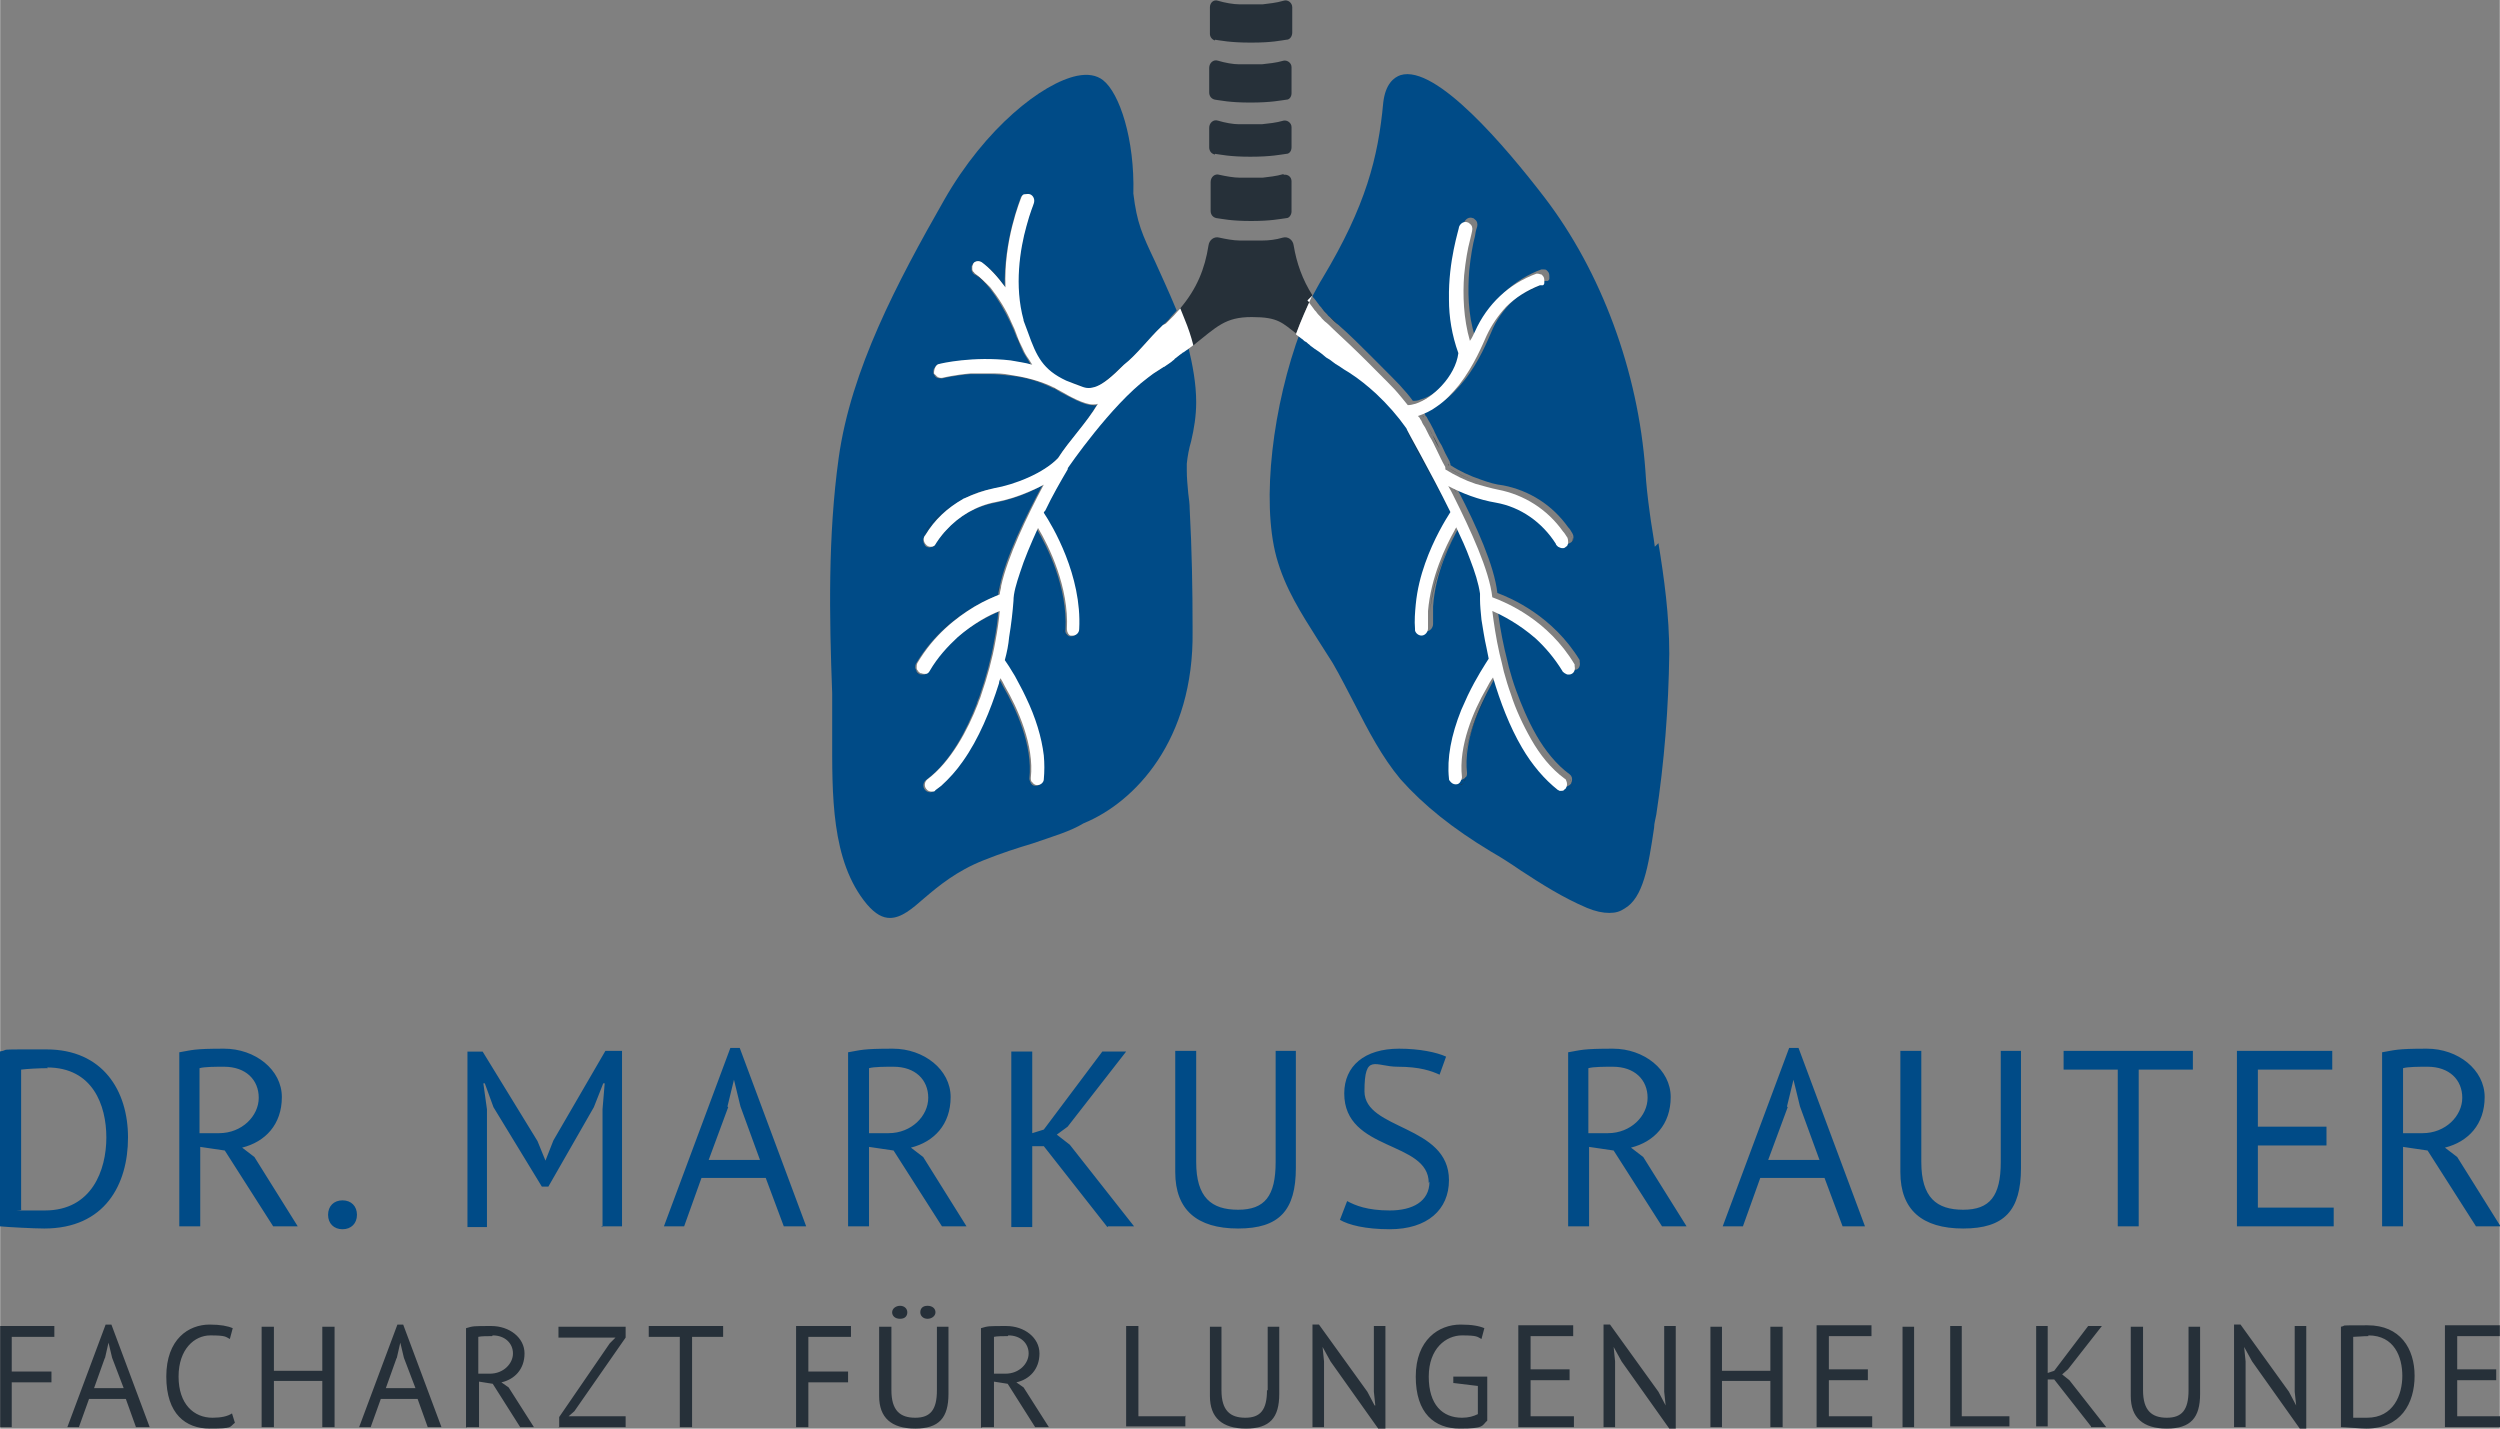 <?xml version="1.0" encoding="UTF-8"?>
<svg xmlns="http://www.w3.org/2000/svg" id="a" version="1.1" viewBox="0 0 346.1 197.8" width="420" height="240">
  
  <rect x="0" y="0" width="346.1" height="197.8" fill="#808080" stroke="none"/>
  
  <defs>
    <style>
      .st0 {
        fill: #004b87;
      }

      .st1 {
        fill: #fff;
      }

      .st2 {
        fill: #263039;
      }
    </style>
  </defs>
  <path class="st0" d="M163.6,48.9c-.1,0-.2.2-.3.2-.3.2-.6.5-.9.7,0,0-.2.1-.2.2-.4.3-.7.5-1.1.8,0,0-.1,0-.2.1-.4.3-.9.6-1.4.9,0,0,0,0,0,0-.3.2-.5.4-.8.6-5.1,3.8-11,12.4-11,12.4,0,0,0,.2-.1.3-.9,1.7-2,3.7-3.1,5.7,0,.1-.1.2-.2.3,1.2,1.9,5.3,8.7,4.9,16.1,0,.5-.4.9-.9.9s0,0,0,0c-.1,0-.2,0-.3,0-.3-.2-.6-.5-.5-.9.3-5.9-2.5-11.5-4-14-1,2.1-1.9,4.3-2.5,6.2-.5,1.5-.8,2.8-.9,3.9,0,1.5-.3,3.2-.6,5-.2,1-.4,2.1-.6,3.2.3.4.8,1.2,1.4,2.2.5.8,1,1.8,1.5,2.9,1.4,2.9,2.2,5.6,2.5,8.1.1,1.2.1,2.3,0,3.3,0,.5-.5.8-.9.8s0,0-.1,0c-.3,0-.5-.2-.6-.4-.1-.2-.2-.4-.2-.6.5-4.5-1.8-9.6-3.6-12.7-.2-.4-.4-.8-.6-1.1,0,.2-.1.5-.2.7-1.2,3.8-2.8,7.7-5,10.8-.9,1.3-1.9,2.4-3,3.4,0,0,0,0,0,0-.3.2-.5.4-.8.6-.2.1-.4.2-.5.2-.3,0-.6-.1-.8-.4-.3-.4-.2-1,.2-1.3,3.4-2.5,5.6-6.9,7-10.5.1-.4.3-.8.4-1.1.9-2.6,1.6-5.2,2-7.5.3-1.5.5-2.9.6-4.2-1.3.6-3.6,1.7-5.8,3.6-1.4,1.2-2.8,2.7-3.9,4.7-.1.2-.3.3-.5.4,0,0-.2,0-.3,0-.2,0-.3,0-.5-.1-.1,0-.2-.2-.3-.3,0-.1-.1-.3-.2-.5,0-.2,0-.4.1-.6,2.3-3.9,5.5-6.3,7.9-7.8,1.5-.9,2.8-1.4,3.5-1.7,0-.4.1-.8.2-1.2.8-4,3.5-9.5,5.9-14-.6.3-1.3.7-2,1-1.4.6-3,1.1-4.5,1.4-2.7.5-5.2,1.9-7,4-.3.4-.6.7-.9,1.1-.1.2-.3.4-.4.6,0,0,0,0,0,0-.1.2-.2.3-.3.4,0,0,0,0-.1,0-.1,0-.3.1-.4.1-.3,0-.6-.1-.7-.4-.3-.4-.2-.9,0-1.2,0,0,0,0,0,0,0,0,0,0,0,0,1.4-2.1,3.1-3.8,5.2-5,0,0,.1,0,.2-.1,0,0,0,0,0,0,1.3-.7,2.6-1.2,4.1-1.4,3-.5,6.9-2.1,8.9-4.2,1.6-2.4,3.9-4.8,5.5-7.5-.2.1-.4.2-.7.1-1.2,0-3.2-1.2-4.4-1.8-.5-.3-.8-.5-.9-.5-2-1-4.1-1.6-6.2-1.8-.9-.1-1.9-.2-2.7-.2,0,0-.1,0-.2,0-.9,0-1.7,0-2.5,0-2.3.2-3.9.6-3.9.6-.4,0-.8,0-1-.4,0,0-.1-.2-.2-.3,0-.3,0-.6.2-.8.1-.2.3-.3.5-.4.3,0,4.7-1.1,9.9-.5,1,.1,2,.3,3,.6-.2-.2-.3-.5-.5-.8-.3-.5-.6-.9-.8-1.4-.3-.6-.5-1.2-.8-1.8-.2-.6-.5-1.2-.8-1.9-.8-1.7-1.8-3.4-2.9-4.8-.7-.8-1.3-1.5-2.1-1.9-.2-.1-.3-.3-.4-.6,0,0,0,0,0,0,0,0,0-.1,0-.2,0,0,0-.1,0-.2,0,0,0,0,0,0,0-.1,0-.2.1-.3,0-.1.1-.2.2-.3.3-.2.7-.3,1,0,1.1.7,2.3,2,3.3,3.5-.2-6.5,2.1-12.2,2.2-12.5,0,0,0,0,0,0,0-.2.2-.3.4-.4.2-.1.5-.1.8,0,.5.2.7.8.5,1.3,0,0-.5,1.2-1,3.1-.9,3.2-1.7,8.3-.4,13,0,0,0,0,0,0,0,0,0,0,0,.1.2.5.4,1,.6,1.6,1.2,3.4,2.1,5.2,5.3,6.7.8.3,1.5.7,2.1.8.7.2,1.3.2,2.1,0,1-.4,2.1-1.3,3.8-3,1.8-1.4,3.5-3.7,5.2-5.3,0,0,.1-.1.2-.2,0,0,0,0,0,0,.4-.4.8-.7,1.1-1.1.3-.3.6-.7.9-1,0,0,0,0,0,0-1.2-2.9-2.2-5-3-6.8-1.8-3.8-2.5-5.3-3-9.4.2-7.5-1.9-13.9-4.2-15.7-.9-.7-2.1-.9-3.6-.6-4.8,1-12.7,7.2-18.4,17.2-6.5,11.4-12.9,23.5-14.6,35.7-1.5,10.8-1.3,22-.9,32.6,0,1.8,0,3.7,0,5.7,0,8.2-.2,17.5,4.8,23.5,1.2,1.4,2.2,1.9,3.2,1.9,1.6,0,3.1-1.3,4.7-2.7,2-1.7,4.5-3.8,8.3-5.3,2.5-1,4.7-1.7,6.7-2.3,2.9-1,5.3-1.7,7.1-2.8,7.1-2.9,15.3-11.5,15.1-26.6v-.5c0-5.4-.1-10.9-.4-16.4,0-.7-.1-1.4-.2-2.2-.1-1.1-.2-2.1-.2-3.1,0-.3,0-.7,0-1,.1-1,.3-2.1.6-3.1.4-1.7.7-3.5.7-5.4,0-2.6-.5-5.2-1.1-7.7-.2.2-.5.4-.8.6-.2.1-.4.3-.6.4h0Z"/>
  <path class="st0" d="M229.1,75.7c-.2-1.6-.5-3.1-.7-4.7h0c-.3-2.2-.5-4-.6-5.8-1-13.8-6.1-27.6-14-37.9-5.3-6.9-15-18.4-19.9-16.9-.9.3-2.1,1.2-2.4,3.8-.7,7.6-2.4,14.3-8.4,24.3-.5.8-.9,1.6-1.4,2.5,0,0,0,0,0,0,0,.1.2.3.3.4.2.3.4.5.6.8.1.2.3.3.4.5.2.3.4.5.7.8.1.1.2.3.4.4.4.4.8.8,1.2,1.1,0,0,0,0,0,0,1.5,1.3,3.1,2.9,4.6,4.4,2.2,2.2,4.1,4.1,4.3,4.4,0,0,0,0,0,0,0,0,0,0,0,0h0s0,0,0,0c.2.2.9,1,1.4,1.7.3,0,.7,0,1.1-.2,1.2-.3,2.5-1.2,3.6-2.5,1.2-1.3,2.1-2.8,2.3-4.5-.9-2.4-1.3-5-1.3-7.4,0,0,0,0,0-.1h0c-.1-5.3,1.3-9.7,1.4-10,.2-.5.7-.8,1.2-.6.1,0,.2.1.3.2.3.2.4.6.3,1,0,0-.2.5-.3,1.3-.3,1.1-.6,2.8-.8,4.8-.2,2.7-.2,6,.8,9.1.2-.5.5-.9.7-1.3,1.7-3.8,4.7-6.6,8.5-8,0,0,0,0,0,0,0,0,.1,0,.2,0,0,0,0,0,0,0,0,0,0,0,0,0,.2,0,.4,0,.5.1,0,0,0,0,0,0,0,0,0,0,0,0,0,0,.1.1.2.2,0,0,0,0,0,0,.2.2.2.5.2.8,0,0,0,.1,0,.2,0,.1-.1.2-.2.3,0,0,0,0,0,0,0,0-.1,0-.2,0,0,0-.1,0-.2,0-1.8.6-3.4,1.7-4.7,3-1.1,1.1-2.1,2.5-2.7,4-.5,1.1-1.7,4.2-3.8,6.8-.9,1.1-1.9,2.2-3.1,3-.8.5-1.7,1-2.6,1.3.2.2.2.3.3.4,0,0,0,.2.2.3.1.2.3.6.5.9.3.6.6,1.1.6,1.2.3.6.6,1.3,1,1.9.3.7.7,1.5,1.1,2.2,0,0,0,.2.1.3h0s0,0,0,0c0,0,0,.1,0,.2,1.2.8,2.7,1.5,4.2,2,1.1.4,2.1.7,3.1.8,3.6.7,6.8,2.7,9,5.8.2.2.4.5.5.7,0,0,0,0,0,0,.2.3.3.6.2.9,0,0,0,.2-.1.3,0,0-.2.2-.2.2-.2.1-.3.2-.5.2s-.4,0-.6-.2c0,0-.1-.1-.2-.2,0,0,0-.1-.1-.2-2-3.1-4.9-5.1-8.3-5.7-2.3-.4-4.7-1.3-6.6-2.3.2.4.4.8.7,1.3,2.5,4.8,5,10.4,5.4,14.1,1.9.7,7.7,3.2,11.4,9.3,0,0,0,.2,0,.2.1.4,0,.9-.4,1.1-.2,0-.3.1-.5.1s-.4,0-.5-.2c-.1,0-.2-.2-.3-.3-1.1-1.8-2.4-3.3-3.7-4.5-2.3-2-4.6-3.2-6-3.8.2,1.7.5,3.7,1,5.9.2.8.4,1.7.6,2.5.3,1.1.6,2.1,1,3.2.7,1.9,1.6,4.1,2.8,6.2s2.8,4.1,4.6,5.4c0,0,.1.1.2.2,0,0,0,0,0,0,.2.3.2.7,0,1.1,0,0-.1.1-.2.2-.2.1-.3.2-.5.2s-.2,0-.2,0c0,0,0,0,0,0,0,0-.2,0-.2-.1-2-1.5-3.6-3.5-5-5.9-1.7-2.9-3.1-6.4-4-9.7-.3.4-.6.9-.9,1.5-1.7,3.1-3.9,8-3.4,12.3,0,.2,0,.5-.2.6,0,0,0,0,0,0-.1.2-.4.3-.6.4,0,0,0,0-.1,0-.3,0-.7-.2-.8-.5,0-.1,0-.2-.1-.3-.3-2.8.2-5.9,1.7-9.5.3-.6.5-1.3.9-2,1.2-2.4,2.4-4.3,2.9-5.1-.1-.5-.2-1-.3-1.5-.3-1.4-.5-2.7-.7-3.9-.1-1-.2-1.9-.2-2.8,0-.3,0-.5,0-.8-.2-1.4-.7-3-1.4-4.8-.5-1.4-1.2-2.9-1.9-4.4,0,.1-.1.2-.2.4-1.3,2.3-3.4,6.5-3.7,11.2,0,.8,0,1.6,0,2.4,0,.5-.4,1-.9,1,0,0,0,0,0,0-.4,0-.8-.3-.9-.7,0,0,0-.1,0-.2,0-1.1,0-2.3.1-3.4.2-2,.7-3.9,1.3-5.7,1.2-3.4,2.8-6,3.5-7.1-2.8-5.6-6.2-11.3-6.1-11.6-1.2-1.7-2.6-3.3-4.2-4.8-1.1-1-2.4-2-3.7-2.9-.5-.3-1-.6-1.4-.9-.2-.1-.3-.2-.5-.3-.3-.2-.5-.4-.8-.6-.2-.1-.3-.2-.5-.3-.2-.2-.4-.3-.6-.5-.2-.1-.3-.2-.4-.3-.2-.1-.4-.3-.6-.4-.1-.1-.3-.2-.4-.3-.2-.1-.3-.3-.5-.4-.1-.1-.3-.2-.4-.3-.2-.1-.3-.3-.5-.4-.3-.2-.6-.4-.8-.6,0,0,0,0,0,0,0,0,0,0,0,0-3.9,10.4-5.5,23.6-3.4,31.4,1.2,4.4,3.5,7.9,5.7,11.4.7,1.1,1.4,2.2,2.1,3.3,1.1,1.9,2.1,3.9,3.1,5.8,1.8,3.5,3.7,7.2,6.3,10.3,3.2,3.6,7.2,6.8,12.5,10,1.4.8,2.8,1.7,4.1,2.6,2.9,1.9,5.9,3.8,9.2,5.2,1.2.5,2.2.7,3.1.7s1.5-.2,2.1-.6c2.6-1.5,3.3-5.8,4.1-11.2,0-.6.2-1.2.3-1.8,1.1-7.2,1.7-14.7,1.8-22.3,0-5.3-.7-10.4-1.5-15.3h0Z"/>
  <path class="st2" d="M168.2,5.5c.8.1,2,.4,5,.4s4.1-.3,4.9-.4c.5,0,.8-.5.8-1V1c0-.6-.6-1.1-1.2-.9-1,.3-2.1.4-2.9.5-.6,0-1.1,0-1.6,0-.5,0-1.1,0-1.6,0-.8,0-2-.2-3-.5-.6-.2-1.1.3-1.1.9v3.7c0,.4.3.8.7.9h0Z"/>
  <path class="st2" d="M168.2,21.3c.8.1,2,.4,4.9.4s4.2-.3,5-.4c.4,0,.7-.4.7-.9,0-.1,0-.3,0-.4v-2.4c0-.6-.6-1-1.1-.9-1,.3-2.1.4-3,.5-.6,0-1.1,0-1.6,0-.5,0-1.1,0-1.6,0-.8,0-1.9-.2-2.9-.5-.6-.2-1.2.3-1.2,1v2.7c0,.5.3.9.8,1h0Z"/>
  <path class="st2" d="M177.7,24.1c-1,.3-2.1.4-2.9.5-.6,0-1.1,0-1.6,0-.5,0-1.1,0-1.6,0-.8,0-1.9-.2-2.8-.4-.6-.2-1.2.3-1.2,1,0,1.4,0,2.7,0,4,0,.5.3.9.8,1,.8.1,2,.4,4.8.4s4.1-.3,4.9-.4c.4,0,.7-.5.7-.9,0-1.3,0-2.7,0-4.2,0-.6-.5-1-1.1-.9Z"/>
  <path class="st2" d="M168.2,13.8c.8.1,2,.4,4.9.4s4.2-.3,5-.4c.4,0,.7-.4.7-.9v-3.6c0-.6-.6-1-1.1-.9-1,.3-2.1.4-3,.5-.6,0-1.1,0-1.6,0-.5,0-1.1,0-1.6,0-.8,0-1.9-.2-2.9-.5-.6-.2-1.2.3-1.2,1v3.4c0,.5.3.9.8,1Z"/>
  <path class="st2" d="M185.2,44.9c-.4-.4-.8-.8-1.2-1.1.4.4.8.8,1.2,1.1Z"/>
  <path class="st2" d="M161,50.8c0,0-.1,0-.2.1,0,0,.1,0,.2-.1Z"/>
  <path class="st2" d="M162.3,49.9c0,0-.2.1-.2.2,0,0,.2-.1.2-.2Z"/>
  <path class="st2" d="M163.6,48.9c-.1,0-.2.2-.3.2.1,0,.2-.2.3-.2Z"/>
  <path class="st2" d="M200.3,53c-1.1,1.2-2.4,2.1-3.6,2.5,1.2-.3,2.5-1.2,3.6-2.5Z"/>
  <path class="st2" d="M194.3,53.9s0,0,0,0h0s0,0,0,0h0Z"/>
  <path class="st2" d="M194.2,53.8c-.2-.3-2.1-2.2-4.3-4.4,2.2,2.2,4.1,4.1,4.3,4.4Z"/>
  <path class="st2" d="M133.1,69.1s0,0,0,0c0,0,0,0,0,0Z"/>
  <path class="st2" d="M203.8,30.4c.1,0,.2.1.3.2,0,0-.2-.2-.3-.2-.5-.2-1,.1-1.2.6,0,.3-1.5,4.7-1.4,10-.1-5.3,1.3-9.7,1.4-10,.2-.5.7-.8,1.2-.6h0Z"/>
  <path class="st2" d="M134.5,37.3c0,0,0-.1,0-.2,0,0,0,.1,0,.2Z"/>
  <path class="st2" d="M147.4,65.1c-.9,1.7-2,3.7-3.1,5.7,1-2.1,2.1-4,3.1-5.7Z"/>
  <path class="st2" d="M130.5,73.5c-.3.4-.6.7-.9,1.1.3-.4.6-.8.9-1.1Z"/>
  <path class="st2" d="M137.8,94.6c-1.2,3.8-2.8,7.7-5,10.8,2.2-3.1,3.8-7,5-10.8Z"/>
  <path class="st2" d="M129.8,108.7s0,0,0,0c0,0,0,0,0,0Z"/>
  <path class="st2" d="M201.7,68.4c-.2-.4-.4-.8-.7-1.3h0c.2.4.4.8.7,1.3Z"/>
  <path class="st2" d="M134.5,36.9s0,0,0,0c0,0,0,0,0,0Z"/>
  <path class="st2" d="M204.8,66.8c-1.5-.5-2.9-1.2-4.2-2,0,0,0-.1,0-.2,0,0,0,.1,0,.2,1.2.8,2.7,1.5,4.2,2h0Z"/>
  <path class="st2" d="M217.5,74.2c.2.3.3.6.2.9,0-.3,0-.7-.2-.9,0,0,0,0,0,0-.2-.3-.3-.5-.5-.7.2.2.4.5.5.7,0,0,0,0,0,0h0Z"/>
  <path class="st2" d="M216.2,75.6c0,0-.1-.1-.2-.2,0,0,.1.1.2.2.2.1.4.2.6.2s.3,0,.5-.2c-.2.1-.3.2-.5.2s-.4,0-.6-.2h0Z"/>
  <path class="st2" d="M218.2,93.2c-.2,0-.3.1-.5.1s-.4,0-.5-.2c.2.1.3.2.5.2s.3,0,.5-.1c.4-.2.5-.7.4-1.1.1.4,0,.9-.4,1.1h0Z"/>
  <path class="st2" d="M207.3,84.6c1.4.6,3.7,1.8,6,3.8-2.3-2-4.6-3.2-6-3.8h0Z"/>
  <path class="st2" d="M204.7,45.5c1.7-3.8,4.7-6.6,8.5-8,0,0,0,0,0,0,0,0,.1,0,.2,0,0,0-.1,0-.2,0,0,0,0,0,0,0-3.8,1.4-6.8,4.2-8.5,8-.2.4-.4.9-.7,1.3h0c.2-.5.5-.9.7-1.3h0Z"/>
  <path class="st2" d="M209.1,42.3c1.3-1.3,2.9-2.3,4.7-3,0,0,.1,0,.2,0,0,0-.1,0-.2,0-1.8.6-3.4,1.7-4.7,3h0Z"/>
  <path class="st2" d="M214.2,39.2s0,0,0,0c.1,0,.2-.2.2-.3,0,.1-.1.2-.2.3,0,0,0,0,0,0h0Z"/>
  <path class="st2" d="M214.4,37.8s0,0,0,0c0,0-.1-.1-.2-.2,0,0,.1.1.2.2,0,0,0,0,0,0h0Z"/>
  <path class="st2" d="M197.1,57.8c0-.1-.1-.2-.3-.4h0c.2.2.2.3.3.4h0Z"/>
  <path class="st2" d="M199.3,62.1c-.3-.6-.6-1.3-1-1.9,0,0-.3-.6-.6-1.2.3.6.6,1.1.6,1.2.3.6.6,1.3,1,1.9h0Z"/>
  <path class="st2" d="M199.4,56.1c1.2-.8,2.2-1.9,3.1-3-.9,1.1-1.9,2.2-3.1,3Z"/>
  <path class="st2" d="M139.6,51.9c2,.3,4.2.8,6.2,1.8,0,0,.3.2.9.5-.5-.3-.8-.5-.9-.5-2-1-4.1-1.6-6.2-1.8h0Z"/>
  <path class="st2" d="M126.9,93.2c-.1,0-.2-.2-.3-.3,0,.1.2.2.3.3.2,0,.3.1.5.1s.2,0,.3,0c0,0-.2,0-.3,0-.2,0-.3,0-.5-.1h0Z"/>
  <path class="st2" d="M132.1,88.2c2.2-1.9,4.4-3.1,5.8-3.6h0c-1.3.6-3.6,1.7-5.8,3.6h0Z"/>
  <path class="st2" d="M137.3,88.7c-.4,2.3-1.1,4.9-2,7.5-.1.4-.3.7-.4,1.1.1-.4.3-.8.4-1.1.9-2.6,1.6-5.2,2-7.5h0Z"/>
  <path class="st2" d="M138.3,81.2c0,.4-.2.8-.2,1.2h0c0-.4.1-.8.2-1.2Z"/>
  <path class="st2" d="M126.6,91.8c2.3-3.9,5.5-6.3,7.9-7.8-2.5,1.5-5.6,3.9-7.9,7.8-.1.2-.1.4-.1.6,0-.2,0-.4.1-.6h0Z"/>
  <path class="st2" d="M142.1,68.1c.7-.3,1.4-.6,2-1h0c-.6.3-1.3.7-2.1,1h0Z"/>
  <path class="st2" d="M138,93.8c.2.3.4.7.6,1.1-.2-.4-.4-.8-.6-1.1h0Z"/>
  <path class="st2" d="M139.3,88.2c.3-1.8.5-3.6.6-5,0-1.1.4-2.4.9-3.9-.5,1.5-.8,2.8-.9,3.9,0,1.5-.3,3.2-.6,5h0Z"/>
  <path class="st2" d="M158.6,52.5c.3-.2.5-.4.8-.6,0,0,0,0,0,0,0,0,0,0,0,0-.3.2-.5.4-.8.6h0Z"/>
  <path class="st2" d="M147.2,87.1c.3-5.9-2.5-11.5-4-14h0c1.5,2.5,4.3,8.2,4,14,0,.4.2.8.5.9-.3-.2-.6-.5-.5-.9Z"/>
  <path class="st2" d="M179.4,46.3c.7-1.9,1.5-3.7,2.3-5.4,0,0,0,0,0,0,0,0,0,0,0,0-1.4-2.2-2.2-4.5-2.6-6.9-.1-.8-.8-1.3-1.5-1.1-1,.3-2,.4-2.8.4-.6,0-1.1,0-1.6,0-.5,0-1.1,0-1.6,0-.8,0-1.9-.2-2.8-.4-.7-.2-1.4.3-1.5,1.1-.5,3.2-1.6,6-4,8.8,0,0,0,0,0,0,0,0,0,0,0,0,.2.5.4,1,.6,1.5.5,1.1.9,2.3,1.2,3.6-.2.2-.5.4-.8.6.3-.2.5-.4.8-.6,3.4-2.7,4.5-4,8.2-4s4.2.8,6.3,2.4c0,0,0,0,0,0,0,0,0,0,0,0h0Z"/>
  <path class="st2" d="M128.8,75.7s0,0,.1,0c.1-.1.2-.2.3-.4-.1.2-.2.3-.3.4,0,0,0,0-.1,0h0Z"/>
  <path class="st2" d="M140,93.6c-.6-1-1.1-1.8-1.4-2.2h0c.3.4.8,1.2,1.4,2.2h0Z"/>
  <path class="st2" d="M144,107.9c0,.5-.5.8-.9.8s0,0-.1,0c-.3,0-.5-.2-.6-.4.1.2.4.4.6.4,0,0,0,0,.1,0,.5,0,.9-.4.9-.8.1-1.1.1-2.2,0-3.3.1,1.2.1,2.3,0,3.3h0Z"/>
  <path class="st2" d="M151,56.1c.3,0,.5,0,.7-.1h0c-.1.1-.4.2-.7.1h0Z"/>
  <path class="st2" d="M142.7,26.7c.5.2.7.8.5,1.3,0,0-.5,1.2-1,3.1.5-1.9,1-3,1-3.1.2-.5,0-1.1-.5-1.3-.3-.1-.5,0-.8,0,.2-.1.5-.1.8,0h0Z"/>
  <path class="st2" d="M135.9,36.3c1.1.7,2.3,2,3.3,3.5-.2-6.5,2.1-12.2,2.2-12.5,0,0,0,0,0,0,0,0,0,0,0,0-.1.3-2.5,6-2.2,12.5-1.1-1.5-2.2-2.7-3.3-3.5-.3-.2-.7-.2-1,0,.3-.2.7-.3,1,0h0Z"/>
  <path class="st2" d="M139.9,44.7c.3.6.6,1.3.8,1.9.2.6.5,1.2.8,1.8-.3-.6-.5-1.2-.8-1.8-.2-.6-.5-1.2-.8-1.9Z"/>
  <path class="st2" d="M134.9,37.9c-.2-.1-.3-.3-.4-.6,0,.2.2.4.4.6.7.5,1.4,1.2,2.1,1.9-.7-.8-1.3-1.5-2.1-1.9h0Z"/>
  <path class="st2" d="M142.4,45.9c1.2,3.4,2.1,5.2,5.3,6.7.8.3,1.5.7,2.1.8-.6-.2-1.3-.5-2.1-.8-3.2-1.5-4.1-3.3-5.3-6.7-.2-.5-.4-1.1-.6-1.6,0,0,0,0,0-.1,0,0,0,0,0,.1.2.5.4,1,.6,1.6h0Z"/>
  <path class="st2" d="M155.6,50.4c1.8-1.4,3.5-3.7,5.2-5.3-1.7,1.6-3.4,3.9-5.2,5.3-1.7,1.7-2.8,2.6-3.8,3,1-.4,2.1-1.2,3.8-3h0Z"/>
  <path class="st2" d="M217.3,107.9c0,0,.1.1.2.2,0,0,0-.1-.2-.2-1.9-1.4-3.4-3.3-4.6-5.4,1.2,2.1,2.8,4.1,4.6,5.4h0Z"/>
  <path class="st2" d="M136.7,51.7c0,0,.1,0,.2,0,0,0-.1,0-.2,0Z"/>
  <path class="st2" d="M132.9,69.2c-2.1,1.2-3.9,2.8-5.2,5,0,0,0,0,0,0,0,0,0,0,0,0,1.4-2.1,3.1-3.8,5.2-5h0Z"/>
  <path class="st2" d="M162.1,43.9c-.4.4-.7.7-1.1,1.1.4-.4.8-.7,1.1-1.1Z"/>
  <path class="st2" d="M142.2,49.8c.2.3.3.5.5.8h0c-.2-.2-.3-.5-.5-.8Z"/>
  <path class="st2" d="M129.9,50.5c.3,0,4.7-1.1,9.9-.5-5.2-.6-9.6.4-9.9.5-.2,0-.4.2-.5.4.1-.2.3-.3.5-.4Z"/>
  <path class="st2" d="M129.3,52c.2.3.6.5,1,.4,0,0,1.6-.4,3.9-.6-2.3.2-3.9.6-3.9.6-.4,0-.8,0-1-.4Z"/>
  <path class="st2" d="M213.6,37.4s0,0,0,0c0,0,0,0,0,0Z"/>
  <path class="st2" d="M201.9,73.1c.7,1.5,1.4,3,1.9,4.4-.5-1.4-1.2-2.9-1.9-4.4h0Z"/>
  <path class="st2" d="M205.2,82.3c0,.3,0,.6,0,.8,0,.8.1,1.8.2,2.8-.1-1-.2-1.9-.2-2.8,0-.3,0-.5,0-.8h0Z"/>
  <path class="st2" d="M196.2,83.9c-.1,1.1-.2,2.2-.1,3.4,0,0,0,.1,0,.2,0,0,0-.1,0-.2,0-1.1,0-2.3.1-3.4h0Z"/>
  <path class="st2" d="M194.8,59.6c-1.2-1.7-2.6-3.3-4.2-4.8,1.6,1.5,3,3.1,4.2,4.8,0,.2,3.3,5.9,6.1,11.6-.7,1.1-2.3,3.7-3.5,7.1,1.2-3.4,2.8-6,3.5-7.1-2.8-5.6-6.2-11.3-6.1-11.6Z"/>
  <path class="st2" d="M200.6,64.5c0,0,0-.2-.1-.3,0,0,0,.2.1.3h0Z"/>
  <path class="st2" d="M206.5,91.4c-.1-.5-.2-1-.3-1.5.1.5.2,1,.3,1.5-.5.8-1.7,2.6-2.9,5.1-.3.7-.6,1.3-.9,2,.3-.6.5-1.3.9-2,1.2-2.4,2.4-4.3,2.9-5.1h0Z"/>
  <path class="st2" d="M214.1,37.5s0,0,0,0c0,0,0,0,0,0Z"/>
  <path class="st2" d="M180.3,47c-.3-.2-.6-.4-.8-.6.3.2.5.4.8.6Z"/>
  <path class="st2" d="M182.1,48.4c-.1-.1-.3-.2-.4-.3.1.1.3.2.4.3Z"/>
  <path class="st2" d="M201.7,73.5c-1.3,2.3-3.4,6.5-3.7,11.2.4-4.7,2.4-8.9,3.7-11.2Z"/>
  <path class="st2" d="M183.1,49.2c-.2-.1-.3-.2-.4-.3.1.1.3.2.4.3Z"/>
  <path class="st2" d="M184.2,50c-.2-.1-.3-.2-.5-.3.2.1.3.2.5.3Z"/>
  <path class="st2" d="M208.2,90.5c.2.8.4,1.7.6,2.5-.2-.9-.4-1.7-.6-2.5Z"/>
  <path class="st2" d="M185.5,50.9c-.2-.1-.3-.2-.5-.3.2.1.3.2.5.3Z"/>
  <path class="st2" d="M181.2,47.7c-.1-.1-.3-.2-.4-.3.1,0,.3.2.4.3Z"/>
  <path class="st2" d="M216.5,109.6s0,0,0,0c0,0,0,0,0,0Z"/>
  <path class="st2" d="M204.1,32.9c-.3,1.1-.6,2.8-.8,4.8.2-2,.5-3.7.8-4.8Z"/>
  <path class="st2" d="M202.9,107.6c0,.2,0,.5-.2.6.1-.2.2-.4.2-.6-.5-4.3,1.6-9.2,3.4-12.3-1.7,3.1-3.9,8-3.4,12.3h0Z"/>
  <path class="st2" d="M217.5,109.2c0,0-.1.1-.2.2,0,0,.2-.1.2-.2.2-.3.2-.7,0-1.1.2.3.2.7,0,1.1h0Z"/>
  <path class="st2" d="M207.2,93.8c1,3.4,2.3,6.8,4,9.7-1.7-2.9-3.1-6.4-4-9.7h0Z"/>
  <path class="st2" d="M182,41.3c.2.3.4.5.6.8-.2-.3-.4-.5-.6-.8Z"/>
  <path class="st2" d="M202,108.7c-.3,0-.7-.2-.8-.5.2.3.5.5.8.5s0,0,.1,0c.3,0,.5-.2.6-.4-.1.2-.4.3-.6.4,0,0,0,0-.1,0h0Z"/>
  <path class="st2" d="M183,42.6c.2.3.4.5.7.8-.2-.3-.5-.5-.7-.8Z"/>
  <path class="st2" d="M194.3,53.9s0,0,0,0c0,0,0,0,0,0Z"/>
  <path class="st2" d="M201.3,41.1s0,0,0-.1c0,0,0,0,0,.1Z"/>
  <path class="st1" d="M181.7,40.9c-.8,1.7-1.6,3.5-2.3,5.4,0,0,0,0,0,0,0,0,0,0,0,0,.3.2.5.4.8.6.2.1.3.3.5.4.1,0,.3.2.4.3.2.1.3.3.5.4.1.1.3.2.4.3.2.1.4.3.6.4.1.1.3.2.4.3.2.2.4.3.6.5.2.1.3.2.5.3.3.2.5.4.8.6.2.1.3.2.5.3.4.3.9.6,1.4.9,1.4.9,2.6,1.9,3.7,2.9,1.6,1.5,3,3.1,4.2,4.8,0,.2,3.3,5.9,6.1,11.6-.7,1.1-2.3,3.7-3.5,7.1-.6,1.7-1.1,3.6-1.3,5.7-.1,1.1-.2,2.2-.1,3.4,0,0,0,.1,0,.2.1.4.5.7.9.7s0,0,0,0c.5,0,.9-.5.9-1,0-.8,0-1.6,0-2.4.4-4.7,2.4-8.9,3.7-11.2,0-.1.2-.3.2-.4h0c.7,1.5,1.4,3,1.9,4.4.7,1.8,1.2,3.4,1.4,4.8,0,.3,0,.6,0,.8,0,.8.1,1.8.2,2.8.2,1.2.4,2.6.7,3.9.1.5.2,1,.3,1.5-.5.8-1.7,2.6-2.9,5.1-.3.7-.6,1.3-.9,2-1.4,3.5-2,6.7-1.7,9.5,0,.1,0,.2.1.3.2.3.5.5.8.5s0,0,.1,0c.3,0,.5-.2.6-.4,0,0,0,0,0,0,.1-.2.2-.4.2-.6-.5-4.3,1.6-9.2,3.4-12.3.3-.6.6-1.1.9-1.5h0c1,3.4,2.3,6.8,4,9.7,1.4,2.4,3.1,4.4,5,5.9,0,0,.1,0,.2.1,0,0,0,0,0,0,0,0,.2,0,.2,0,.2,0,.4,0,.5-.2,0,0,.2-.1.2-.2.2-.3.2-.7,0-1.1,0,0,0,0,0,0,0,0,0-.1-.2-.2-1.9-1.4-3.4-3.3-4.6-5.4-1.2-2.1-2.2-4.3-2.8-6.2-.4-1.1-.7-2.1-1-3.2-.2-.9-.4-1.7-.6-2.5-.5-2.2-.8-4.3-1-5.9h0c1.4.6,3.7,1.8,6,3.8,1.3,1.2,2.6,2.7,3.7,4.5,0,.1.2.2.3.3.2.1.3.2.5.2s.3,0,.5-.1c.4-.2.5-.7.4-1.1,0,0,0-.2,0-.2-3.7-6.2-9.5-8.6-11.4-9.3-.4-3.7-3-9.3-5.4-14.1-.2-.4-.4-.8-.7-1.3h0c1.9,1,4.2,1.9,6.6,2.3,3.4.6,6.4,2.7,8.3,5.7,0,0,0,.1.1.2,0,0,.1.1.2.2.2.1.4.2.6.2.2,0,.3,0,.5-.2,0,0,.2-.1.2-.2,0,0,.1-.2.1-.3,0-.3,0-.7-.2-.9,0,0,0,0,0,0-.2-.3-.3-.5-.5-.7-2.2-3.1-5.4-5.1-9-5.8-1-.2-2-.5-3.1-.8-1.5-.5-2.9-1.2-4.2-2,0,0,0-.1,0-.2,0,0,0,0,0,0h0c0,0,0-.2-.1-.3-.4-.7-.7-1.4-1.1-2.2-.3-.6-.6-1.3-1-1.9,0,0-.3-.6-.6-1.2-.2-.3-.4-.6-.5-.9,0,0-.1-.2-.2-.3,0-.1-.1-.2-.3-.4h0c.9-.3,1.8-.7,2.6-1.3,1.2-.8,2.2-1.9,3.1-3,2.1-2.7,3.3-5.7,3.8-6.8.7-1.5,1.6-2.8,2.7-4,1.3-1.3,2.9-2.3,4.7-3,0,0,.1,0,.2,0,0,0,.1,0,.2,0,0,0,0,0,0,0,.1,0,.2-.2.2-.3,0,0,0-.1,0-.2,0-.3,0-.6-.2-.8,0,0,0,0,0,0,0,0-.1-.1-.2-.2,0,0,0,0,0,0,0,0,0,0,0,0-.2,0-.3-.1-.5-.1,0,0,0,0,0,0,0,0,0,0,0,0,0,0-.1,0-.2,0,0,0,0,0,0,0-3.8,1.4-6.8,4.2-8.5,8-.2.4-.4.9-.7,1.3h0c-.9-3.1-1-6.4-.8-9.1.2-2,.5-3.7.8-4.8.2-.8.3-1.3.3-1.3.1-.4,0-.8-.3-1,0,0-.2-.2-.3-.2-.5-.2-1,.1-1.2.6,0,.3-1.5,4.7-1.4,10h0c0,0,0,0,0,.1,0,2.4.4,4.9,1.3,7.4-.2,1.6-1.1,3.2-2.3,4.5-1.1,1.2-2.4,2.1-3.6,2.5-.4.1-.7.2-1.1.2-.5-.6-1.2-1.5-1.4-1.7,0,0,0,0,0,0h0s0,0,0,0h0s0,0,0,0c-.2-.3-2.1-2.2-4.3-4.4-1.5-1.5-3.2-3.1-4.6-4.4,0,0,0,0,0,0-.4-.4-.8-.8-1.2-1.1-.1-.1-.3-.3-.4-.4-.2-.3-.5-.5-.7-.8-.1-.2-.3-.3-.4-.5-.2-.3-.4-.5-.6-.8,0-.1-.2-.3-.3-.4,0,0,0,0,0,0h0Z"/>
  <path class="st1" d="M161,45s0,0,0,0c0,0-.1.1-.2.2-1.7,1.6-3.4,3.9-5.2,5.3-1.7,1.7-2.8,2.6-3.8,3-.8.3-1.4.3-2.1,0-.6-.2-1.3-.5-2.1-.8-3.2-1.5-4.1-3.3-5.3-6.7-.2-.5-.4-1.1-.6-1.6,0,0,0,0,0-.1,0,0,0,0,0,0-1.3-4.7-.5-9.8.4-13,.5-1.9,1-3,1-3.1.2-.5,0-1.1-.5-1.3-.3-.1-.5,0-.8,0-.2,0-.3.2-.4.4,0,0,0,0,0,0-.1.3-2.5,6-2.2,12.5-1.1-1.5-2.2-2.7-3.3-3.5-.3-.2-.7-.2-1,0,0,0-.2.2-.2.3,0,.1-.1.2-.1.3,0,0,0,0,0,0,0,0,0,.1,0,.2,0,0,0,.1,0,.2,0,0,0,0,0,0,0,.2.2.4.4.6.7.5,1.4,1.2,2.1,1.9,1.1,1.4,2.2,3.1,2.9,4.8.3.6.6,1.3.8,1.9.2.6.5,1.2.8,1.8.2.5.5,1,.8,1.4.2.3.3.5.5.8h0c-1-.3-2-.4-3-.6-5.2-.6-9.6.4-9.9.5-.2,0-.4.2-.5.4-.1.2-.2.5-.2.8,0,.1,0,.2.2.3.2.3.6.5,1,.4,0,0,1.6-.4,3.9-.6.8,0,1.6,0,2.5,0,0,0,.1,0,.2,0,.9,0,1.8,0,2.7.2,2,.3,4.2.8,6.2,1.8,0,0,.3.2.9.5,1.2.7,3.2,1.8,4.4,1.8.3,0,.5,0,.7-.1h0c-1.6,2.7-4,5.1-5.5,7.5-2,2.1-6,3.7-8.9,4.2-1.4.3-2.8.8-4.1,1.4,0,0,0,0,0,0,0,0-.1,0-.2.1-2.1,1.2-3.9,2.8-5.2,5,0,0,0,0,0,0s0,0,0,0c-.3.3-.3.8,0,1.2.2.3.5.4.7.4s.3,0,.4-.1c0,0,0,0,.1,0,.1-.1.2-.2.3-.4,0,0,0,0,0,0,.1-.2.3-.4.4-.6.3-.4.6-.8.9-1.1,1.9-2.1,4.3-3.5,7-4,1.6-.3,3.1-.8,4.5-1.4.7-.3,1.4-.6,2.1-1h0c-2.4,4.5-5,10-5.9,14,0,.4-.2.8-.2,1.2h0c-.7.3-2,.8-3.5,1.7-2.5,1.5-5.6,3.9-7.9,7.8-.1.2-.1.4-.1.6,0,.2,0,.3.2.5,0,.1.2.2.3.3.2,0,.3.1.5.1s.2,0,.3,0c.2,0,.4-.2.5-.4,1.1-1.9,2.5-3.4,3.9-4.7,2.2-1.9,4.4-3.1,5.8-3.6h0c-.1,1.2-.3,2.6-.6,4.2-.4,2.3-1.1,4.9-2,7.5-.1.4-.3.7-.4,1.1-1.4,3.6-3.7,8-7,10.5-.4.3-.5.9-.2,1.3.2.3.5.4.8.4s.4,0,.5-.2c.3-.2.5-.4.8-.6,0,0,0,0,0,0,1.1-1,2.1-2.1,3-3.4,2.2-3.1,3.8-7,5-10.8,0-.2.1-.5.2-.7h0c.2.3.4.7.6,1.1,1.8,3.1,4.1,8.2,3.6,12.7,0,.2,0,.5.2.6.1.2.4.4.6.4,0,0,0,0,.1,0,.5,0,.9-.4.9-.8.1-1.1.1-2.2,0-3.3-.3-2.5-1.1-5.2-2.5-8.1-.5-1.1-1.1-2.1-1.5-2.9-.6-1-1.1-1.8-1.4-2.2h0c.3-1.1.5-2.1.6-3.2.3-1.8.5-3.6.6-5,0-1.1.4-2.4.9-3.9.6-1.9,1.5-4,2.5-6.2h0c1.5,2.5,4.3,8.2,4,14,0,.4.2.8.5.9.1,0,.2,0,.3,0,0,0,0,0,0,0,.5,0,.9-.4.9-.9.4-7.4-3.7-14.3-4.9-16.1,0-.1.1-.2.2-.3,1-2.1,2.1-4,3.1-5.7,0,0,0-.2.1-.3,0,0,5.9-8.6,11-12.4.3-.2.5-.4.8-.6,0,0,0,0,0,0,.5-.3.9-.6,1.4-.9,0,0,.1,0,.2-.1.4-.3.8-.5,1.1-.8,0,0,.2-.1.2-.2.3-.2.6-.5.9-.7.1,0,.2-.2.3-.2.2-.1.4-.3.6-.4.3-.2.5-.4.8-.6-.3-1.2-.7-2.4-1.2-3.6-.2-.5-.4-1-.6-1.5,0,0,0,0,0,0-.3.3-.6.7-.9,1-.4.4-.7.7-1.1,1.1h0Z"/>
  <path class="st2" d="M338.5,197.6h7.7v-1.5h-6v-5h5.4v-1.5h-5.4v-4.6h5.9v-1.5h-7.6v13.9h0ZM327.9,184.9c3.6,0,4.7,3,4.7,5.6s-1.2,5.8-4.9,5.8-1.6,0-1.9,0v-11.2c.4,0,1.4-.1,2.1-.1M324.1,197.6c.5,0,2.7.2,3.5.2,4.8,0,6.7-3.5,6.7-7.3s-2-7-6.5-7-2.7,0-3.7.2v14ZM318.4,197.8h.9v-14.2h-1.6v9.1l.2,1.9h0l-1-1.9-6.7-9.3h-.9v14.2h1.6v-9.1l-.2-2h0l1.1,2,6.6,9.3h0ZM303,192.5c0,2.7-.9,3.8-3,3.8s-3.3-1-3.3-3.8v-8.8h-1.7v9.6c0,3,1.7,4.5,5,4.5s4.6-1.5,4.6-4.8v-9.3h-1.6v8.8ZM289.5,197.6h2.1l-5.1-6.5-1-.8.8-.7,4.7-6h-1.9l-4.7,6.2-.9.3v-6.5h-1.6v13.9h1.6v-6.5h.9l5.1,6.5h0ZM278.2,196.1h-6.6v-12.5h-1.6v13.9h8.2v-1.5ZM263.4,197.6h1.6v-13.9h-1.6v13.9ZM251.5,197.6h7.7v-1.5h-6v-5h5.4v-1.5h-5.4v-4.6h5.9v-1.5h-7.6v13.9h0ZM245.1,197.6h1.7v-13.9h-1.7v6.1h-6.7v-6.1h-1.6v13.9h1.6v-6.4h6.7v6.4ZM231.1,197.8h.9v-14.2h-1.6v9.1l.2,1.9h0l-1-1.9-6.7-9.3h-.9v14.2h1.6v-9.1l-.2-2h0l1.1,2,6.6,9.3ZM210.2,197.6h7.7v-1.5h-6v-5h5.4v-1.5h-5.4v-4.6h5.9v-1.5h-7.6v13.9h0ZM201.3,191.5l3.3.4v3.9c-.6.3-1.3.5-2.2.5-2.7,0-4.6-1.8-4.6-5.7s2.4-5.7,4.6-5.7,2.1.2,2.7.5l.4-1.5c-.7-.3-1.7-.5-3.3-.5-3,0-6.2,2.1-6.2,7.2s2.6,7.2,6.1,7.2,3-.4,3.8-1.1v-6.1h-4.7v.9h0ZM190.9,197.8h.9v-14.2h-1.6v9.1l.2,1.9h-.1l-1-1.9-6.7-9.3h-.9v14.2h1.6v-9.1l-.2-2h0l1.1,2,6.6,9.3h0ZM175.4,192.5c0,2.7-.9,3.8-3,3.8s-3.3-1-3.3-3.8v-8.8h-1.6v9.6c0,3,1.7,4.5,5,4.5s4.6-1.5,4.6-4.8v-9.3h-1.6v8.8ZM164.2,196.1h-6.6v-12.5h-1.7v13.9h8.2v-1.5ZM139.6,184.9c1.7,0,2.8,1.1,2.8,2.5s-1.3,2.8-3.2,2.8h-1.6v-5.1c.4-.1,1.3-.1,1.9-.1M136,197.6h1.6v-6.3l1.9.3,3.8,6h1.9l-3.5-5.5-1-.7c1.8-.4,3.2-1.8,3.2-4s-2.1-3.8-4.6-3.8-2.5,0-3.5.3v13.8ZM127.4,181.7c0,.5.4.9,1,.9s1.1-.4,1.1-.9-.4-.9-1.1-.9-1,.4-1,.9M123.5,181.7c0,.5.4.9,1.1.9s1-.4,1-.9-.4-.9-1-.9-1.1.4-1.1.9M129.7,192.5c0,2.7-.9,3.8-3,3.8s-3.3-1-3.3-3.8v-8.8h-1.7v9.6c0,3,1.7,4.5,5,4.5s4.6-1.5,4.6-4.8v-9.3h-1.6v8.8ZM110.2,197.6h1.7v-6.2h5.5v-1.5h-5.5v-4.8h5.9v-1.5h-7.6v13.9h0ZM100.1,183.6h-10.3v1.5h4.3v12.5h1.7v-12.5h4.3v-1.5ZM77.3,197.6h9.3v-1.5h-7.9l.8-.7,7.1-10.2v-1.5h-9.3v1.5h7.9l-.8.8-7,10.2s0,1.5,0,1.5ZM68.2,184.9c1.7,0,2.8,1.1,2.8,2.5s-1.3,2.8-3.2,2.8h-1.6v-5.1c.4-.1,1.3-.1,1.9-.1M64.6,197.6h1.7v-6.3l1.9.3,3.8,6h1.9l-3.5-5.5-1-.7c1.8-.4,3.2-1.8,3.2-4s-2.1-3.8-4.6-3.8-2.5,0-3.5.3v13.8ZM54.9,188.1l.5-2.2h0l.5,2.1,1.6,4.2h-4.1l1.5-4.2h0ZM59.4,197.6h1.7l-5.3-14.2h-.8l-5.3,14.2h1.6l1.4-3.9h5.1s1.4,3.9,1.4,3.9ZM44.6,197.6h1.7v-13.9h-1.7v6.1h-6.7v-6.1h-1.7v13.9h1.7v-6.4h6.7v6.4ZM32.1,195.7c-.6.4-1.5.6-2.7.6-2.6,0-4.7-1.9-4.7-5.7s2.2-5.7,4.4-5.7,2.1.2,2.7.5l.4-1.5c-.7-.3-1.7-.5-3.2-.5-2.9,0-6,2-6,7.2s2.7,7.2,6,7.2,2.7-.2,3.5-.8l-.4-1.3ZM14.5,188.1l.5-2.2h0l.5,2.1,1.6,4.2h-4.1l1.5-4.2h0ZM19,197.6h1.7l-5.3-14.2h-.8l-5.3,14.2h1.6l1.4-3.9h5.1l1.4,3.9ZM0,197.6h1.6v-6.2h5.5v-1.5H1.6v-4.8h5.9v-1.5H0v13.9h0Z"/>
  <path class="st0" d="M336.1,147.7c3,0,4.8,1.8,4.8,4.3s-2.3,4.9-5.5,4.9h-2.7v-9c.7-.2,2.2-.2,3.4-.2M329.8,169.8h2.9v-11l3.4.5,6.7,10.5h3.4l-6-9.6-1.7-1.3c3.2-.8,5.5-3.2,5.5-7s-3.7-6.7-8-6.7-4.4.2-6.2.5v24h0ZM309.7,169.8h13.4v-2.6h-10.5v-8.6h9.5v-2.6h-9.5v-7.9h10.3v-2.6h-13.2v24.3h0ZM303.7,145.5h-18v2.6h7.5v21.7h2.9v-21.7h7.5v-2.6h0ZM277,160.9c0,4.7-1.5,6.6-5.2,6.6s-5.8-1.7-5.8-6.6v-15.4h-2.9v16.8c0,5.2,3,7.8,8.7,7.8s8-2.5,8-8.4v-16.2h-2.8v15.4ZM247.4,153.2l.9-3.7h0l.9,3.7,2.7,7.4h-7.1l2.7-7.3ZM255.2,169.8h3l-9.2-24.7h-1.3l-9.2,24.7h2.8l2.4-6.7h8.9l2.5,6.7ZM223.3,147.7c3,0,4.8,1.8,4.8,4.3s-2.3,4.9-5.5,4.9h-2.7v-9c.7-.2,2.2-.2,3.4-.2M217.1,169.8h2.9v-11l3.4.5,6.7,10.5h3.4l-6-9.6-1.7-1.3c3.2-.8,5.5-3.2,5.5-7s-3.7-6.7-8-6.7-4.4.2-6.2.5v24h0ZM197.9,163.6c0,2.8-2.4,4-5.5,4s-4.8-.7-5.9-1.3l-1,2.6c1.2.7,3.5,1.3,6.9,1.3,5.2,0,8.2-2.7,8.2-6.8,0-7.7-11.7-6.9-11.7-12.3s1.5-3.4,4.6-3.4,4.7.6,5.8,1.1l.9-2.5c-1.3-.6-3.7-1.1-6.5-1.1-4.8,0-7.6,2.4-7.6,6.2,0,8.1,11.7,6.5,11.7,12.4M176.6,160.9c0,4.7-1.5,6.6-5.2,6.6s-5.8-1.7-5.8-6.6v-15.4h-2.9v16.8c0,5.2,3,7.8,8.7,7.8s8-2.5,8-8.4v-16.2h-2.8v15.4h0ZM153.4,169.8h3.6l-8.9-11.3-1.8-1.4,1.5-1.1,8.1-10.4h-3.3l-8.1,10.8-1.6.5v-11.3h-2.9v24.3h2.9v-11.2h1.6l8.8,11.2h0ZM123.7,147.7c3,0,4.8,1.8,4.8,4.3s-2.3,4.9-5.5,4.9h-2.7v-9c.7-.2,2.2-.2,3.4-.2M117.4,169.8h2.9v-11l3.4.5,6.7,10.5h3.4l-6-9.6-1.7-1.3c3.2-.8,5.5-3.2,5.5-7s-3.7-6.7-8-6.7-4.4.2-6.2.5v24h0ZM100.7,153.2l.9-3.7h0l.9,3.7,2.7,7.4h-7.1s2.7-7.3,2.7-7.3ZM108.6,169.8h3l-9.2-24.7h-1.3l-9.2,24.7h2.8l2.4-6.7h8.9s2.5,6.7,2.5,6.7ZM83.2,169.8h2.9v-24.3h-2.3l-7.2,12.4-1.1,2.8h0l-1.1-2.7-7.6-12.4h-2.1v24.3h2.7v-16.3l-.5-3.6h.2l1.2,3.3,6.7,11h.9l6.3-11,1.3-3.3h.2l-.3,3.6v16.3ZM45.4,168.2c0,1.2.8,2,2,2s2-.8,2-2-.8-2-2-2-2,.8-2,2M31,147.7c3,0,4.8,1.8,4.8,4.3s-2.3,4.9-5.5,4.9h-2.7v-9c.7-.2,2.2-.2,3.4-.2M24.8,169.8h2.9v-11l3.4.5,6.7,10.5h3.4l-6-9.6-1.7-1.3c3.2-.8,5.5-3.2,5.5-7s-3.7-6.7-8-6.7-4.4.2-6.2.5v24h0ZM6.5,147.8c6.3,0,8.2,5.2,8.2,9.7s-2,10.1-8.5,10.1-2.8,0-3.3-.1v-19.4c.7-.1,2.5-.2,3.7-.2M0,169.8c.9.1,4.7.3,6.1.3,8.4,0,11.6-6.1,11.6-12.6s-3.5-12.2-11.3-12.2-4.7,0-6.5.3v24.3h0Z"/>
</svg>
